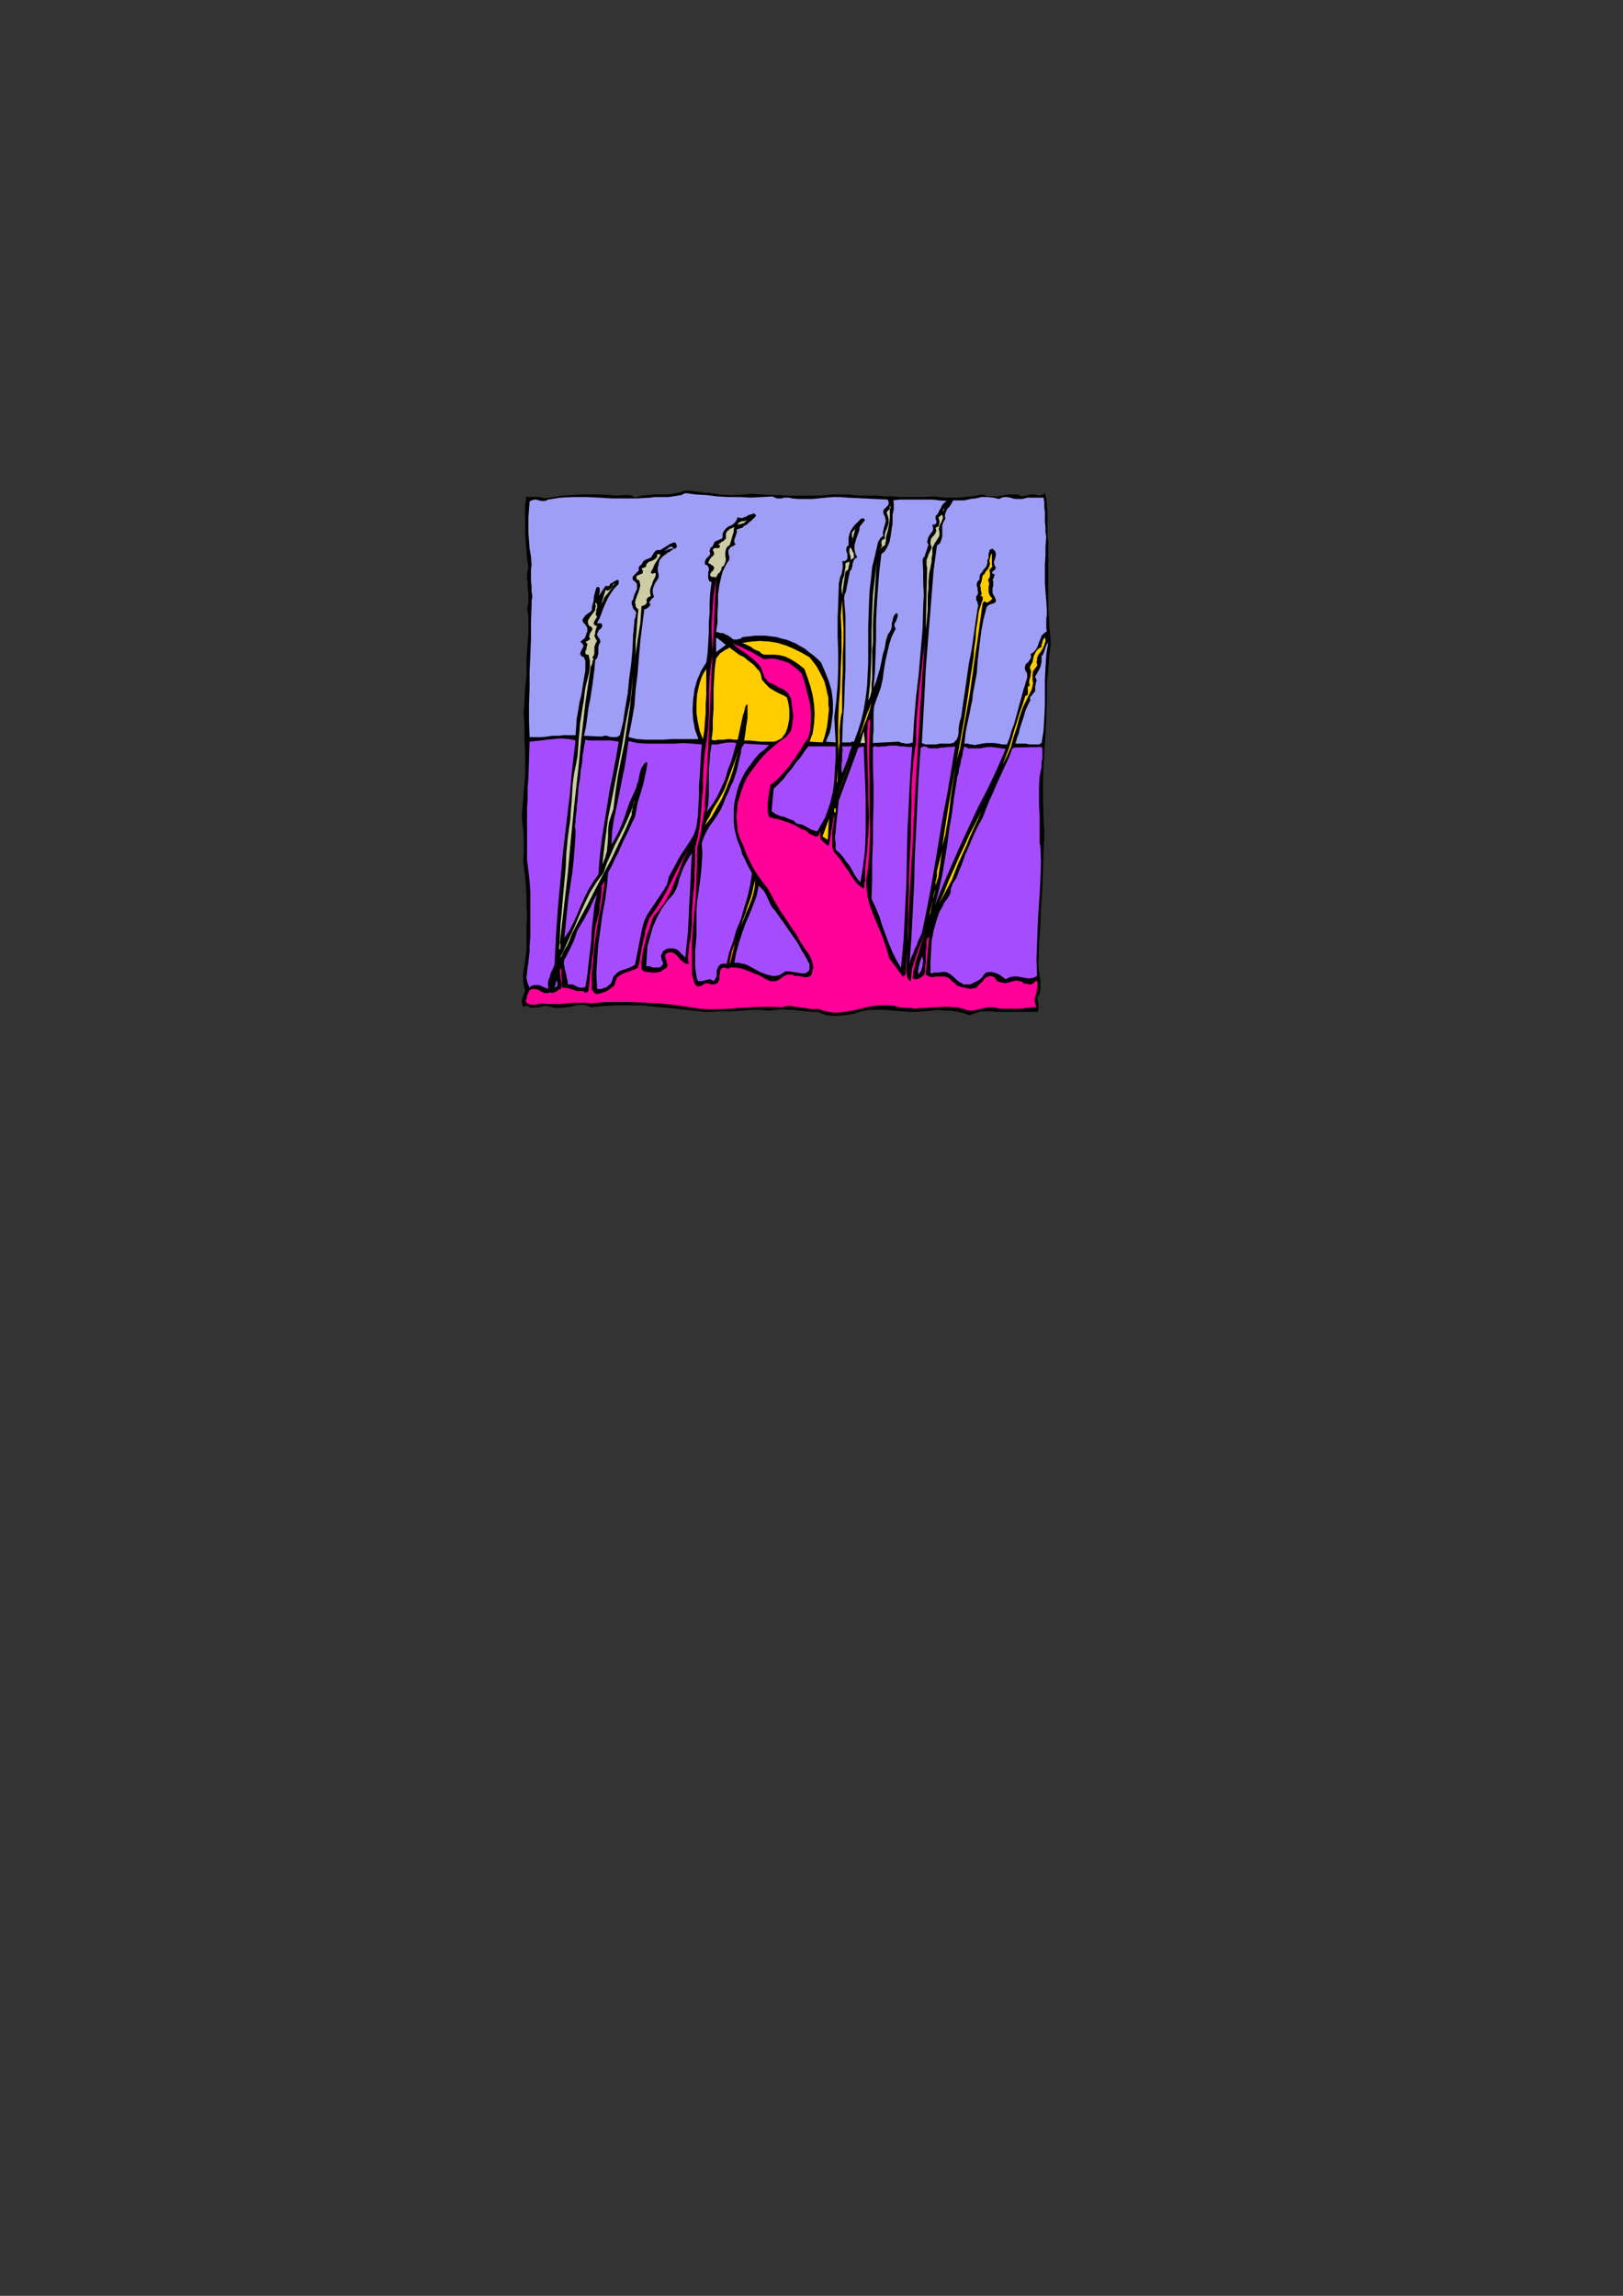 <?xml version="1.0" encoding="utf-8"?>
<!-- Created by UniConvertor 2.0rc4 (https://sk1project.net/) -->
<svg xmlns="http://www.w3.org/2000/svg" height="841.89pt" viewBox="0 0 595.276 841.89" width="595.276pt" version="1.1" xmlns:xlink="http://www.w3.org/1999/xlink" id="8600134f-f606-11ea-931b-dcc15c148e23">

<rect x="0" y="0" width="595.276" height="841.89" fill="#333333" stroke="none"/>

<g>
	<path style="fill:#000000;" d="M 275.822,181.041 L 279.206,181.329 282.59,181.545 285.902,181.545 289.286,181.761 292.886,181.761 296.486,181.761 299.726,181.761 303.326,181.545 305.27,181.329 307.214,181.329 309.086,181.329 311.03,181.329 312.974,181.545 314.846,181.761 316.79,181.761 318.95,181.761 321.83,181.761 324.71,182.049 327.59,182.049 330.254,182.265 333.134,182.265 336.014,182.265 338.822,182.265 341.99,182.049 344.15,182.265 346.526,182.481 348.686,182.481 351.35,182.481 353.726,182.265 356.102,182.049 358.262,181.761 360.422,181.329 362.366,182.049 364.022,182.049 365.966,182.049 367.622,181.761 369.566,181.329 371.222,181.329 373.166,181.329 374.822,182.049 375.83,181.761 376.55,181.761 377.27,181.545 377.99,181.329 378.71,181.329 379.646,181.329 380.366,181.545 380.87,181.761 381.302,181.761 381.59,181.545 382.022,181.545 382.31,181.329 382.742,181.329 383.03,181.041 383.246,180.825 383.246,180.609 383.75,182.769 383.966,185.145 384.182,187.305 384.182,189.465 384.182,191.841 384.182,194.001 384.182,196.449 384.47,198.609 384.47,202.641 384.47,206.529 384.47,210.561 384.47,214.449 384.47,218.481 384.47,222.369 384.686,226.401 384.902,230.217 385.19,232.665 385.406,235.257 385.19,237.705 384.902,240.297 384.686,242.961 384.47,245.841 384.182,248.505 383.966,251.097 383.966,257.145 383.75,263.337 383.462,269.385 383.03,275.361 382.742,281.337 382.526,287.313 382.526,293.361 382.742,299.553 383.03,305.817 382.742,312.513 382.526,319.281 382.31,325.977 381.806,332.673 381.59,339.369 381.086,346.137 380.87,352.617 380.87,354.489 381.086,356.217 381.302,357.873 381.59,359.529 381.59,361.257 381.59,362.913 381.302,364.353 380.366,365.793 380.582,366.513 380.582,367.233 380.87,367.953 380.87,368.673 380.87,369.393 380.87,370.113 380.87,370.617 380.366,371.049 370.79,371.049 368.846,371.049 366.902,371.049 365.03,371.049 363.086,370.833 361.142,370.833 359.27,371.049 357.542,371.553 355.67,372.273 353.51,371.553 351.35,371.049 348.902,370.617 346.526,370.617 344.15,370.329 341.486,370.617 339.11,370.833 336.446,371.049 333.566,371.049 330.686,370.833 327.59,370.617 324.71,370.329 321.614,370.329 318.734,370.329 315.854,370.833 313.19,371.769 311.246,372.057 309.59,372.273 308.15,372.489 306.494,372.489 304.766,372.489 303.326,372.273 301.67,371.769 300.014,371.049 297.854,371.049 295.766,370.833 293.318,370.617 291.158,370.329 288.998,370.329 286.91,370.113 284.462,370.329 282.086,370.617 278.702,370.329 275.39,370.329 271.79,370.617 268.406,370.833 264.806,370.833 261.422,371.049 258.11,371.049 254.51,370.617 249.686,370.113 245.15,369.609 240.326,369.177 235.574,368.673 230.75,368.673 225.926,368.673 221.39,368.889 216.566,369.393 215.846,368.889 214.91,368.673 213.974,368.457 212.966,368.457 211.094,368.673 209.366,369.177 207.494,369.393 205.55,369.609 203.606,369.609 201.734,369.177 200.726,368.889 199.574,368.889 198.566,369.177 197.414,369.393 196.406,369.393 195.254,369.609 194.246,369.393 193.094,368.673 193.094,368.889 192.806,368.889 192.806,368.889 192.59,368.889 192.374,368.889 192.374,369.177 192.086,369.177 191.87,369.177 191.654,368.457 191.366,367.449 191.366,366.729 191.654,366.009 191.87,365.289 192.086,364.569 192.374,363.849 192.59,363.129 192.086,361.257 191.87,359.313 191.87,357.657 192.086,355.929 192.374,354.057 192.59,352.329 192.806,350.457 193.094,348.729 193.094,344.697 193.094,340.377 193.31,336.273 193.094,331.953 193.094,327.849 192.806,323.601 192.374,319.497 191.87,315.393 192.086,313.521 192.086,311.577 192.086,309.633 192.086,307.761 192.086,305.817 191.87,303.873 191.654,302.001 191.366,299.841 192.59,284.217 192.59,279.681 192.59,275.145 192.374,270.537 192.374,266.217 192.086,261.681 192.374,257.145 192.59,252.537 193.094,248.001 193.094,244.905 193.094,241.737 193.31,238.641 193.526,235.545 193.814,232.377 193.814,229.281 193.814,226.185 193.31,223.089 193.814,221.145 193.814,219.489 193.814,217.545 193.526,215.601 193.526,213.729 193.31,211.785 193.31,210.129 193.814,208.185 193.31,205.089 193.094,201.921 192.806,198.609 192.59,195.225 192.59,191.841 192.59,188.745 192.59,185.361 193.094,182.049 193.814,182.265 194.534,182.265 195.47,182.265 196.19,182.265 197.126,182.265 198.134,182.265 198.854,182.481 199.79,182.769 203.174,182.265 206.486,181.761 209.87,181.545 213.254,181.329 216.566,181.329 219.95,181.329 223.334,181.545 226.646,181.761 227.654,181.761 228.374,181.545 229.094,181.545 230.03,181.545 230.75,181.545 231.686,181.761 232.406,182.049 232.91,182.481 235.286,181.761 237.734,181.545 239.822,181.329 242.27,181.329 244.646,181.329 247.022,181.041 249.182,180.609 251.342,179.889 254.51,180.105 257.606,180.609 260.702,180.825 263.87,181.329 266.966,181.545 269.846,181.545 272.942,181.329 275.822,181.041 Z" />
	<path style="fill:#9e9ef7;" d="M 347.246,183.705 L 346.526,184.209 345.806,184.929 345.302,185.649 345.086,186.369 344.582,187.089 344.15,188.025 343.862,188.529 343.142,189.249 343.142,189.681 343.142,190.401 343.43,190.905 343.43,191.409 343.43,191.841 343.142,192.129 342.926,192.345 341.99,192.345 342.206,193.569 342.206,194.505 341.702,195.225 340.982,196.161 340.55,196.881 340.262,197.889 340.046,198.825 340.55,199.761 340.262,200.481 340.046,201.201 339.83,201.921 339.542,202.641 339.326,203.361 339.11,204.081 338.606,204.585 338.39,205.305 338.606,209.625 338.606,213.729 338.822,218.049 338.606,222.081 338.39,230.505 337.67,238.857 336.95,247.281 336.014,255.417 335.294,263.841 334.79,272.265 334.07,272.481 333.35,272.697 332.846,272.697 332.126,272.697 331.406,272.481 330.974,272.481 330.254,272.265 329.75,271.977 320.174,272.481 320.174,270.321 320.39,268.161 320.39,266.001 320.39,263.625 320.39,261.177 320.606,259.017 321.326,256.857 322.046,254.985 323.054,252.105 323.774,248.937 324.206,245.625 324.71,242.457 325.43,239.361 326.15,236.265 327.086,233.385 328.526,230.505 328.094,229.785 328.094,229.281 328.094,228.561 328.526,228.057 328.814,227.409 329.03,226.689 329.246,225.969 329.246,225.249 328.814,224.745 328.094,225.465 327.59,226.401 327.374,227.625 327.086,228.561 327.086,229.785 326.87,230.721 326.366,231.657 325.646,232.665 324.926,235.041 324.494,237.705 323.774,240.081 323.27,242.745 322.766,245.121 322.046,247.497 321.326,249.945 320.39,252.321 320.894,246.345 321.11,240.297 321.326,234.105 321.326,227.841 321.614,221.649 322.046,215.385 322.55,209.121 323.27,203.145 324.494,202.209 325.214,200.985 325.934,199.545 326.366,198.321 326.654,196.665 326.87,195.225 327.086,193.569 327.374,192.129 327.374,190.905 327.374,189.969 327.374,188.745 327.59,187.809 327.806,186.585 327.806,185.649 327.806,184.425 327.59,183.489 329.966,183.201 332.414,183.201 334.79,183.201 337.166,183.201 339.83,183.201 342.206,183.201 344.582,183.489 347.246,183.705 Z M 374.822,182.985 L 375.83,182.769 376.766,182.481 377.99,182.481 378.926,182.481 379.862,182.481 380.87,182.481 381.806,182.481 382.742,182.481 383.03,184.209 383.03,186.081 383.246,187.809 383.246,189.681 383.246,191.409 383.462,193.281 383.462,195.225 383.75,196.881 383.462,200.265 383.462,203.649 383.246,206.961 383.246,210.345 383.246,213.729 383.462,217.041 383.75,220.425 383.966,223.809 383.966,224.745 383.966,225.681 383.75,226.689 383.75,227.625 383.75,228.561 383.75,229.497 383.75,230.505 383.966,231.441 383.03,232.161 382.022,233.097 381.59,234.321 381.086,235.545 380.582,236.985 380.15,237.921 379.142,239.145 377.99,239.865 378.206,240.801 377.99,241.521 377.486,242.241 376.982,242.961 376.262,243.465 376.046,244.185 375.83,244.905 376.046,245.841 376.55,246.561 376.766,247.497 376.766,248.217 376.55,249.225 376.262,249.945 376.046,250.881 375.83,251.601 375.542,252.321 374.822,254.985 374.102,257.577 373.382,260.241 372.662,262.905 371.942,265.497 371.006,267.945 370.286,270.537 369.35,272.985 367.622,272.985 366.182,272.697 364.742,272.481 363.086,272.481 361.646,272.481 360.206,272.697 358.766,272.985 357.542,273.201 357.11,273.201 356.606,272.985 356.102,272.985 355.67,272.985 355.166,272.697 354.662,272.697 354.23,272.697 353.726,272.697 353.942,270.537 354.23,268.161 354.662,266.001 355.166,263.625 355.67,261.465 356.102,259.017 356.606,256.857 356.822,254.481 357.542,250.665 358.262,246.777 358.55,242.745 358.982,238.857 359.486,234.825 359.99,230.937 360.71,227.121 361.646,223.521 361.862,222.585 362.366,222.081 363.086,221.649 364.022,221.361 364.742,221.145 365.246,220.641 365.246,219.921 364.742,218.769 364.31,218.049 364.022,217.329 364.022,216.321 364.022,215.601 364.31,214.881 364.31,214.161 364.31,213.225 364.022,212.505 364.31,212.289 364.31,212.001 364.526,212.001 364.526,211.785 364.526,211.569 364.742,211.065 364.742,210.849 364.742,210.561 364.022,210.345 363.806,209.841 364.022,209.625 364.31,209.409 364.526,209.121 365.03,208.905 365.03,208.689 365.246,208.185 364.742,207.249 364.526,206.241 364.742,205.521 365.03,204.585 365.246,203.649 365.246,202.929 365.03,202.209 364.022,201.201 363.302,201.489 362.87,201.705 362.87,202.425 362.582,202.929 362.582,203.649 362.582,204.369 362.582,204.801 362.15,205.305 362.15,206.529 361.862,207.465 361.43,208.185 360.71,208.905 360.206,209.841 359.486,210.561 359.27,211.569 359.27,212.505 358.55,213.225 358.262,213.945 358.262,214.881 358.55,215.601 358.55,216.321 358.766,217.329 358.55,218.049 358.046,218.769 358.046,219.489 358.046,219.921 358.262,220.425 358.55,220.929 358.55,221.361 358.766,221.865 358.766,222.369 358.55,223.089 357.83,228.057 357.11,233.097 356.39,238.137 355.382,243.177 354.662,248.217 353.942,253.257 353.222,258.081 352.502,263.121 352.07,264.345 351.782,265.785 351.566,267.441 351.566,268.881 351.35,270.105 350.846,271.257 350.342,271.761 349.91,272.265 349.406,272.481 348.47,272.697 347.246,272.697 346.022,272.697 344.582,272.697 343.43,272.985 341.99,272.985 340.55,272.985 339.326,272.985 338.102,272.481 338.606,263.337 339.11,254.265 339.542,245.337 340.262,236.265 340.982,227.409 341.702,218.265 342.422,209.121 343.646,200.049 344.366,199.545 344.87,199.041 345.086,198.321 345.302,197.889 345.59,196.665 345.59,195.225 345.59,194.001 345.59,192.561 345.806,192.129 346.022,191.409 346.31,190.905 346.742,190.185 346.526,189.249 346.742,188.241 347.03,187.521 347.462,186.585 348.182,185.865 348.686,185.145 349.19,184.209 349.622,183.489 351.566,183.489 353.726,183.489 355.886,182.985 357.83,182.769 359.99,182.265 362.15,182.265 364.31,182.481 366.47,182.985 367.406,182.481 368.342,182.265 369.35,182.265 370.502,182.481 371.51,182.769 372.446,182.985 373.67,182.985 374.822,182.985 Z M 382.022,272.481 L 381.086,272.985 379.862,272.985 378.71,272.985 377.486,272.985 376.262,272.697 375.11,272.697 373.67,272.697 372.446,272.697 372.95,270.825 373.67,268.881 374.102,266.937 374.822,264.777 375.542,262.617 376.046,260.745 376.982,258.585 377.99,256.641 377.702,256.137 377.99,255.417 378.206,255.201 378.71,254.697 378.926,254.265 379.43,253.761 379.646,253.545 379.646,252.825 379.646,252.321 379.646,251.601 379.862,251.097 379.862,250.377 380.15,249.945 380.15,249.225 379.862,248.721 379.646,248.217 380.15,247.281 380.582,246.561 381.086,245.625 381.59,244.617 381.806,243.681 382.022,242.745 382.022,241.737 382.022,240.585 382.526,240.081 382.742,239.577 383.03,238.857 383.246,238.137 383.462,237.417 383.75,236.697 383.966,236.265 384.47,235.545 383.75,240.081 383.462,244.617 383.246,249.225 383.246,253.977 383.246,258.585 383.03,263.337 382.742,267.945 382.022,272.481 Z M 283.31,182.049 L 284.246,182.481 284.966,182.769 285.902,182.769 286.622,182.769 287.63,182.481 288.566,182.481 289.502,182.481 290.438,182.769 292.886,182.985 295.262,182.985 297.854,182.985 300.23,182.769 302.894,182.481 305.486,182.265 308.15,182.265 310.814,182.481 325.646,183.201 325.934,184.209 325.934,184.929 325.43,185.649 324.926,186.081 324.206,186.801 323.99,187.305 323.99,188.241 324.494,189.249 324.71,190.185 324.926,190.905 324.71,191.841 324.494,192.561 324.206,193.569 323.99,194.505 323.774,195.441 323.99,196.449 323.054,197.169 322.55,197.889 322.046,198.825 321.83,199.761 321.614,200.769 321.326,201.921 321.11,202.929 320.894,203.865 319.886,207.969 319.454,212.289 318.95,216.609 318.734,220.929 318.446,229.785 318.446,238.641 318.446,242.961 318.23,247.281 318.014,251.601 317.51,255.921 316.79,260.241 315.854,264.345 314.63,268.161 313.19,271.977 312.47,271.977 311.966,272.265 311.534,272.265 311.03,272.265 310.526,272.265 310.094,272.265 309.59,272.265 308.87,272.265 309.086,265.497 309.59,258.801 309.806,252.105 310.094,245.625 310.094,239.145 310.094,232.665 310.094,225.969 309.59,219.201 309.806,218.049 310.31,216.825 310.526,215.601 310.814,214.161 311.03,213.009 311.246,211.785 311.534,210.561 311.75,209.409 312.254,208.905 312.47,208.185 312.686,207.465 312.686,206.745 312.974,206.025 313.19,205.305 313.694,204.801 314.414,204.369 313.694,202.929 313.406,201.489 313.406,200.049 313.694,198.825 314.126,197.385 314.63,195.945 315.134,194.505 315.35,193.065 317.294,190.689 317.006,190.401 316.79,190.185 316.574,189.969 316.286,190.185 316.07,190.185 315.854,190.185 315.566,190.401 315.35,190.689 314.414,191.625 313.406,192.561 312.686,193.569 311.966,194.721 311.534,195.945 311.246,197.169 311.246,198.609 311.246,199.761 311.03,200.265 310.526,200.481 310.526,200.985 310.31,201.489 310.526,202.425 310.814,203.145 310.814,204.081 310.814,204.801 310.526,205.305 310.31,205.521 309.59,205.809 308.87,205.809 309.086,206.961 309.086,208.185 308.87,209.409 308.654,210.561 308.15,211.569 307.934,212.721 307.646,213.945 307.646,215.169 307.43,221.145 307.214,227.121 307.214,233.097 307.43,239.145 307.43,245.121 307.214,251.097 306.71,257.145 305.99,262.905 306.494,272.265 302.894,271.977 303.614,270.321 304.334,268.665 304.766,266.721 305.054,264.777 305.486,261.177 305.486,257.361 305.054,253.545 304.046,249.945 302.606,246.345 301.166,242.961 299.726,241.521 298.286,240.297 296.702,239.145 295.262,237.921 293.606,236.985 291.878,235.977 290.222,235.257 288.278,234.537 286.406,234.105 284.75,233.601 282.806,233.385 280.646,233.097 278.702,233.097 276.83,233.097 274.67,233.385 272.51,233.601 272.006,233.817 271.79,234.105 271.286,234.321 270.782,234.321 270.35,234.537 269.846,234.537 269.342,234.537 268.622,234.321 268.19,233.817 267.47,233.385 266.75,232.881 266.03,232.665 265.31,232.161 264.302,232.161 263.582,231.945 262.646,231.657 263.15,228.345 263.15,224.961 263.366,221.361 263.366,218.049 263.87,214.449 264.59,211.281 265.022,209.625 265.742,208.185 266.462,206.745 267.47,205.305 267.47,204.585 267.47,203.865 267.182,203.145 267.182,202.209 267.182,201.705 267.686,200.985 268.19,200.481 268.91,200.265 269.846,199.545 269.342,199.041 269.342,198.321 269.342,197.889 269.63,197.169 269.846,196.449 270.062,195.729 270.35,195.009 270.062,194.289 271.286,193.785 272.222,193.569 272.942,192.849 273.95,192.345 274.67,191.625 275.606,190.905 276.326,190.185 277.046,189.465 277.262,189.249 277.262,188.961 277.046,188.745 277.046,188.745 277.046,188.529 276.83,188.529 276.542,188.241 276.542,188.241 275.822,188.529 275.102,188.745 274.382,188.961 273.662,189.465 272.942,189.681 272.222,189.969 271.502,189.969 270.566,189.681 270.062,190.905 269.342,191.841 268.406,192.561 267.182,193.065 266.246,193.785 265.526,194.721 265.022,195.729 265.022,197.169 264.59,197.601 263.87,197.889 263.366,198.105 262.862,198.321 262.142,198.609 261.926,199.041 261.71,199.545 261.422,200.265 261.206,200.481 260.702,200.769 260.486,200.985 260.486,201.489 260.27,201.921 260.27,202.425 260.486,202.641 260.486,203.145 260.27,203.649 259.982,203.865 259.55,204.369 259.046,204.801 258.83,205.305 258.542,205.809 258.542,206.529 258.542,206.961 259.262,207.249 259.55,207.465 259.766,207.969 259.982,208.185 259.982,209.121 259.766,209.841 259.766,210.849 259.766,211.785 259.766,212.289 259.982,212.721 260.27,213.225 260.99,213.441 260.486,217.329 260.27,221.145 260.27,224.745 259.982,228.345 259.982,231.945 259.766,235.761 259.55,239.361 259.046,242.961 258.11,244.401 257.102,246.057 256.382,247.785 255.662,249.441 254.726,252.825 254.222,256.641 254.006,260.241 254.222,263.841 254.942,267.657 256.166,271.041 252.782,271.041 249.686,271.041 246.302,271.041 243.206,271.257 240.11,271.257 236.726,271.257 233.63,271.041 230.534,270.321 231.686,264.561 232.694,258.801 233.126,252.825 233.846,247.065 234.35,241.017 234.854,235.041 235.574,229.281 236.294,223.521 236.726,223.305 237.014,223.305 237.23,223.089 237.734,222.801 237.95,222.585 238.166,222.369 238.454,221.865 238.67,221.649 238.166,221.145 238.166,220.641 238.454,220.425 238.67,220.209 238.886,219.705 239.102,219.489 239.606,219.201 239.822,218.769 239.39,217.329 239.39,216.105 239.822,214.881 240.326,213.729 241.046,212.721 241.55,211.785 241.55,210.561 241.262,209.409 241.262,208.689 241.262,207.969 241.55,207.249 241.55,206.745 241.766,206.025 241.982,205.305 242.486,204.801 242.99,204.081 243.422,203.865 243.926,203.361 244.43,203.145 244.862,202.641 245.582,202.425 246.086,201.921 246.59,201.705 247.022,201.201 246.59,201.201 246.086,201.201 245.87,201.201 245.366,201.489 244.862,201.489 244.646,201.705 244.142,201.921 243.71,201.921 244.142,201.705 244.43,201.489 244.862,201.201 245.15,200.985 245.366,200.769 245.87,200.481 246.302,200.481 246.59,200.481 246.59,200.769 246.59,200.769 246.806,200.769 246.806,200.985 246.806,200.985 247.022,200.985 247.022,201.201 247.022,201.201 247.31,201.201 247.526,201.201 247.742,201.201 247.742,200.985 248.03,200.985 248.03,200.769 248.03,200.769 248.246,200.481 248.246,200.265 248.246,200.049 248.03,199.761 248.03,199.545 248.03,199.329 247.742,199.041 247.526,199.041 247.31,198.825 246.806,199.041 246.086,199.329 245.582,199.545 244.862,200.049 244.142,200.481 243.71,200.769 242.99,201.201 242.27,201.705 241.55,201.705 241.046,201.705 240.542,201.921 240.11,202.425 239.822,202.641 239.606,203.145 239.102,203.865 238.886,204.369 238.454,204.585 237.95,204.801 237.23,205.089 236.726,205.305 236.294,205.521 235.79,206.025 235.574,206.529 235.286,206.961 235.286,206.961 235.07,207.249 234.854,207.249 234.566,207.465 234.566,207.681 234.35,207.969 234.35,207.969 234.134,208.185 234.35,208.905 234.134,209.409 233.63,209.841 233.126,210.345 232.694,210.849 232.19,211.281 231.974,212.001 232.19,212.721 233.126,213.441 233.63,214.161 233.63,215.169 233.63,216.105 233.126,217.041 232.694,218.049 232.406,218.985 232.19,219.921 231.686,220.425 231.686,220.929 231.686,221.145 231.686,221.649 231.974,222.081 231.974,222.585 232.19,222.801 232.19,223.305 232.91,223.809 233.126,224.241 233.414,224.961 233.126,225.465 233.126,226.185 232.91,226.689 232.694,227.409 232.694,227.841 232.19,233.097 231.974,238.425 231.47,243.681 230.75,248.937 230.246,254.265 229.31,259.521 228.59,264.561 227.366,269.601 226.646,270.105 225.926,270.321 224.99,270.321 224.27,270.321 223.334,270.105 222.614,269.817 221.606,269.817 220.67,270.105 214.19,269.817 214.91,266.505 215.414,262.905 215.846,259.521 216.566,255.921 217.07,252.537 217.574,248.937 218.006,245.625 218.294,242.025 219.014,241.305 219.23,240.585 219.446,239.577 219.446,238.857 219.446,237.921 219.446,237.201 219.734,236.265 220.166,235.545 220.166,235.041 219.95,234.321 219.734,234.105 219.446,233.601 219.23,233.385 219.014,232.881 219.014,232.377 219.446,231.657 219.446,231.441 219.734,230.937 220.166,230.721 220.454,230.505 220.67,230.001 220.886,229.785 220.886,229.281 220.67,228.777 220.67,228.777 220.454,228.561 220.166,228.561 219.95,228.561 219.734,228.561 219.446,228.561 219.23,228.561 219.014,228.345 219.95,226.689 220.67,224.745 221.39,222.801 222.11,221.145 223.046,219.201 224.054,217.545 225.206,215.889 226.646,214.449 226.934,214.161 226.934,214.161 226.934,213.945 226.934,213.729 226.934,213.441 226.934,213.225 226.934,213.009 226.934,212.721 226.646,212.721 226.214,212.721 225.71,213.009 225.206,213.225 224.99,213.441 224.486,213.729 224.054,213.945 223.766,214.161 223.55,214.665 223.55,214.881 223.334,214.881 223.046,214.881 222.614,214.881 222.326,214.881 221.894,214.881 221.894,215.169 219.446,218.769 219.734,218.265 219.734,217.761 219.95,217.329 219.95,216.825 219.95,216.321 219.95,215.889 219.734,215.385 219.014,215.169 218.51,216.105 218.294,217.041 218.006,218.049 217.79,218.985 217.79,219.921 217.574,220.929 217.286,221.865 217.07,222.801 217.07,223.809 216.35,224.529 215.63,224.961 214.694,225.681 214.19,226.401 213.686,227.121 213.686,227.625 213.686,227.841 214.19,228.561 214.694,229.065 215.126,229.785 215.414,230.217 215.414,230.937 215.414,231.657 215.126,232.161 214.91,232.881 214.694,233.601 214.19,234.321 213.974,234.321 213.974,234.537 213.686,234.537 213.47,234.825 213.254,235.041 212.966,235.041 212.966,235.257 212.966,235.545 213.47,235.761 213.686,236.265 213.974,236.481 213.974,236.985 213.686,237.705 213.254,238.425 212.966,239.145 212.75,239.865 212.966,240.081 213.254,240.585 213.686,240.801 214.19,241.017 214.406,241.737 214.694,242.241 214.694,242.745 214.694,243.465 214.694,243.897 214.694,244.617 214.694,245.121 214.694,245.841 214.19,248.721 213.686,251.817 213.254,254.697 212.534,257.577 212.03,260.745 211.526,263.625 211.31,266.721 211.094,269.601 208.934,269.601 206.774,269.601 204.83,269.817 202.67,269.817 200.726,270.105 198.566,270.321 196.406,270.321 194.246,270.321 194.03,264.345 194.03,258.297 194.246,252.105 194.246,246.057 194.534,240.081 194.75,234.105 194.75,228.057 194.966,222.369 194.966,220.425 195.254,218.769 194.966,216.825 194.966,214.881 194.75,213.009 194.75,211.065 194.75,209.121 194.966,206.961 194.75,204.081 194.246,201.201 194.03,198.321 193.814,195.441 193.814,192.561 193.814,189.681 194.03,186.801 194.246,183.921 194.966,183.489 195.974,183.201 196.694,183.201 197.63,183.489 198.566,183.705 199.286,183.705 200.006,183.705 201.014,183.201 205.55,182.481 210.086,182.265 214.91,182.265 219.734,182.481 224.27,182.769 229.094,182.769 233.846,182.769 238.67,182.481 240.11,182.265 241.766,182.265 243.422,182.265 245.15,182.265 246.806,182.049 248.462,181.761 249.902,181.545 251.342,180.825 255.23,181.329 259.262,181.545 263.15,182.049 267.182,182.265 271.286,182.265 275.39,182.481 279.422,182.265 283.31,182.049 Z M 266.246,236.481 L 262.646,239.145 262.646,233.817 263.15,234.105 263.582,234.321 264.086,234.825 264.59,235.041 265.022,235.545 265.526,235.977 266.03,236.265 266.246,236.481 Z" />
	<path style="fill:#ffcc00;" d="M 364.022,207.681 L 363.59,208.185 363.086,208.689 362.87,209.409 363.086,209.841 363.086,210.561 363.086,211.281 362.87,212.001 362.366,212.505 362.582,213.225 362.87,214.161 362.582,215.169 362.582,216.105 362.582,217.041 362.87,218.049 363.302,218.769 364.022,219.489 363.806,219.705 363.59,219.921 363.302,220.209 363.086,220.425 362.582,220.641 362.366,220.929 361.862,220.929 361.646,220.929 361.142,220.425 360.422,221.145 359.486,227.841 358.55,234.537 357.542,241.305 356.606,248.001 355.67,254.697 354.446,261.465 353.222,268.161 352.07,274.641 350.846,278.961 350.126,283.497 349.406,288.033 348.686,292.641 348.182,297.177 347.462,301.713 346.742,306.033 345.59,310.353 346.742,302.721 347.966,295.017 349.406,287.097 350.846,279.177 352.286,271.257 353.726,263.337 354.95,255.417 356.102,247.281 356.606,244.185 357.11,240.801 357.326,237.705 357.83,234.321 358.046,230.937 358.55,227.625 358.982,224.241 359.99,221.145 359.99,220.929 360.206,220.641 360.206,220.425 360.422,220.209 360.422,219.921 360.422,219.705 360.422,219.201 360.422,218.985 359.99,218.481 359.27,218.985 359.702,218.481 359.99,218.049 359.99,217.329 359.702,216.321 359.702,215.601 359.486,214.665 359.702,213.945 359.99,213.225 360.206,212.001 360.422,211.065 361.142,210.345 361.646,209.409 362.366,208.689 362.87,207.681 363.086,206.745 362.87,205.521 363.59,202.929 363.806,203.361 363.806,204.081 363.806,204.585 363.806,205.305 363.806,205.809 363.806,206.529 363.806,207.249 364.022,207.681 Z M 308.87,260.961 L 308.366,263.121 308.15,265.497 307.934,267.657 307.934,270.105 307.934,272.481 307.646,274.641 307.646,276.585 307.646,278.457 307.43,271.977 307.43,265.281 307.646,258.585 308.15,252.105 308.366,245.337 308.654,238.641 308.654,232.161 308.366,225.681 308.87,219.921 309.086,225.249 309.374,230.217 309.374,235.257 309.086,240.585 309.086,245.625 308.87,250.881 308.87,255.921 308.87,260.961 Z M 383.246,233.601 L 383.462,235.041 383.03,236.481 382.526,237.705 381.806,238.857 380.87,240.081 380.366,241.305 380.366,242.025 380.15,242.745 380.366,243.465 380.366,244.185 379.646,245.121 378.926,246.057 378.71,247.281 378.71,248.217 378.71,249.441 378.926,250.665 378.71,251.601 378.422,252.825 376.766,256.137 375.11,259.521 373.886,263.121 372.95,266.721 371.726,270.321 370.79,273.921 369.35,277.233 367.622,280.617 368.846,277.521 370.07,274.425 371.006,271.257 371.942,267.945 372.95,264.777 373.886,261.681 375.11,258.297 376.046,255.201 376.766,254.985 376.982,254.481 376.982,253.977 376.982,253.257 376.982,252.825 376.982,252.321 376.982,251.817 377.702,251.385 377.486,250.665 377.486,249.657 377.702,248.937 377.99,248.001 377.99,247.281 378.206,246.345 377.99,245.625 377.702,244.617 378.206,243.681 378.71,242.745 378.926,241.737 379.142,240.585 379.646,239.577 380.15,238.641 380.87,237.921 382.022,237.201 382.022,236.697 382.022,236.265 382.31,235.761 382.31,235.257 382.526,234.825 382.742,234.321 383.03,234.105 383.246,233.601 Z M 279.422,249.225 L 280.43,250.377 281.366,251.385 282.302,252.321 283.526,253.041 284.75,253.761 286.19,254.481 287.342,254.985 288.566,255.705 288.998,257.145 289.286,258.585 289.502,260.241 289.502,261.681 289.502,263.121 289.286,264.777 288.998,266.217 288.566,267.657 288.062,268.881 287.342,269.817 286.622,270.825 285.686,271.257 284.75,271.761 283.742,271.977 282.806,271.977 281.582,271.977 279.206,271.977 277.046,271.761 274.886,271.545 272.942,271.545 273.23,269.817 273.446,268.377 273.662,266.505 273.95,264.777 274.166,263.121 274.166,261.465 274.166,260.025 274.166,258.297 273.662,258.585 273.446,259.017 273.23,259.521 273.23,260.025 272.942,260.745 272.942,261.177 272.726,261.681 272.51,262.185 270.566,271.257 269.126,271.257 267.902,271.041 266.75,271.041 265.526,271.257 264.59,271.257 263.366,271.257 262.142,271.545 260.99,271.257 261.422,267.657 261.422,263.841 261.71,260.025 261.71,256.137 261.71,252.537 261.926,248.721 262.142,245.121 262.646,241.521 263.15,240.801 263.582,240.297 264.086,239.577 264.806,239.145 265.526,238.641 266.246,238.137 266.966,237.921 267.47,237.417 269.126,238.641 271.07,240.081 272.942,241.017 274.67,242.457 276.326,243.681 277.766,245.337 278.486,246.057 278.99,247.065 279.206,248.001 279.422,249.225 Z M 257.822,271.041 L 256.67,268.161 255.95,264.777 255.446,261.465 255.446,258.081 255.662,254.697 256.382,251.385 256.886,249.657 257.39,248.217 258.11,246.777 259.046,245.337 259.046,248.721 259.046,251.817 259.046,254.985 258.83,258.297 258.83,261.465 258.542,264.777 258.326,267.945 257.822,271.041 Z M 296.918,241.017 L 298.286,242.745 299.51,244.401 300.446,246.057 301.454,248.001 302.39,249.945 302.894,251.817 303.326,253.761 303.83,255.921 303.83,258.081 304.046,260.241 303.83,262.185 303.614,264.345 303.326,266.505 302.894,268.377 302.39,270.321 301.67,272.265 296.918,271.977 298.07,268.881 298.574,265.281 298.79,261.897 298.574,258.297 298.07,254.985 297.206,251.601 296.198,248.505 295.046,245.337 293.318,243.897 291.662,242.745 290.006,241.737 288.062,240.801 286.19,240.297 284.246,240.081 282.086,240.081 280.142,240.081 279.206,239.577 278.486,238.857 277.262,238.425 276.326,237.921 275.39,237.201 274.382,236.697 273.446,236.265 272.222,235.761 275.606,235.257 278.702,235.041 282.086,235.257 285.182,235.761 288.278,236.697 291.158,237.921 294.038,239.361 296.918,241.017 Z M 313.694,274.641 L 314.414,272.481 315.134,270.321 315.854,268.161 316.574,266.001 317.294,263.841 318.014,261.681 318.95,259.521 319.67,257.361 319.166,259.737 318.446,261.897 317.726,264.057 316.79,266.217 316.07,268.161 315.134,270.321 314.414,272.481 313.694,274.641 Z M 258.542,302.721 L 259.262,300.993 260.27,299.337 260.99,297.681 261.926,295.953 262.862,294.513 263.87,292.857 264.806,291.201 265.742,289.473 271.07,274.857 269.846,278.673 268.91,282.273 267.686,285.873 266.246,289.473 264.806,292.857 262.862,296.241 260.99,299.553 258.542,302.721 Z M 305.99,294.801 L 313.19,275.145 308.87,287.097 305.99,294.801 Z M 306.926,287.313 L 307.214,281.841 307.214,286.377 306.926,287.313 Z M 363.302,289.473 L 362.366,291.417 363.302,289.473 Z M 362.15,292.353 L 360.422,296.241 362.15,292.353 Z M 305.99,296.457 L 306.494,296.457 306.494,297.897 305.99,297.897 305.99,296.457 Z M 349.19,322.593 L 344.366,331.449 346.31,327.129 347.966,322.881 349.91,318.561 351.782,314.241 353.726,310.137 355.67,305.817 357.83,301.713 359.99,297.393 358.55,300.777 357.11,303.873 355.67,307.041 354.446,310.137 353.006,313.233 351.566,316.401 350.342,319.497 349.19,322.593 Z M 301.67,306.753 L 304.046,300.273 303.614,307.977 301.67,306.753 Z M 343.142,324.753 L 343.142,324.033 343.142,323.313 343.43,322.593 343.43,322.161 343.646,321.441 343.646,320.937 343.646,320.217 343.646,319.497 345.59,311.793 345.302,313.521 345.086,315.177 344.87,316.833 344.582,318.561 344.366,320.001 344.15,321.657 343.646,323.097 343.142,324.753 Z M 271.07,342.249 L 271.79,339.657 272.51,337.209 273.446,334.833 274.166,332.457 275.102,330.009 275.822,327.633 276.326,325.257 277.046,322.593 276.83,325.257 276.326,327.633 275.606,330.009 274.67,332.457 273.662,334.833 272.726,337.209 271.79,339.657 271.07,342.249 Z M 340.766,335.769 L 343.142,325.977 342.71,327.129 342.422,328.353 342.206,329.793 341.99,331.017 341.702,332.169 341.486,333.393 341.27,334.617 340.766,335.769 Z M 341.702,337.497 L 339.542,341.097 341.702,337.497 Z" />
	<path style="fill:#ff0099;" d="M 258.542,294.081 L 258.542,296.457 258.11,298.617 257.822,300.561 257.39,302.721 257.102,304.881 256.67,307.041 256.166,308.913 255.662,311.073 255.662,317.121 255.446,322.881 255.23,328.569 254.726,334.113 254.222,339.873 253.79,345.633 253.79,351.393 253.79,357.369 254.006,357.873 254.222,358.809 254.51,359.817 254.726,360.537 255.23,361.257 255.662,361.689 256.382,361.689 257.39,361.473 258.326,360.753 259.262,360.537 259.982,360.753 260.99,360.969 261.926,360.969 262.646,360.753 263.366,360.249 263.87,359.097 263.87,358.593 263.87,358.089 263.87,357.369 264.086,356.937 264.086,356.217 264.302,355.713 264.59,355.209 265.022,354.993 265.31,354.777 265.742,354.777 266.03,354.993 266.462,354.993 266.75,355.209 267.182,355.209 267.47,354.993 267.686,354.777 269.342,354.777 271.286,354.993 272.942,355.497 274.886,356.217 276.542,356.937 278.486,357.657 280.142,358.593 281.87,359.529 282.59,359.817 283.31,359.817 283.742,359.817 284.462,359.817 285.686,359.313 286.622,358.593 287.63,357.873 288.782,357.369 289.286,357.369 290.006,357.369 290.726,357.369 291.446,357.873 292.166,357.873 292.886,357.873 293.606,358.089 294.326,358.089 295.046,358.377 295.982,358.377 296.702,358.089 297.422,357.873 297.854,356.649 298.07,355.713 298.286,354.777 298.07,353.553 297.638,351.897 296.702,349.953 295.478,348.297 294.326,346.569 293.102,344.697 292.166,342.753 290.726,340.809 289.286,338.649 287.846,336.489 286.406,334.329 284.966,331.953 283.742,329.793 282.59,327.633 281.366,325.473 279.422,323.097 277.766,320.721 276.11,318.057 274.886,315.681 273.662,313.017 272.726,310.353 271.502,307.761 270.566,304.881 270.35,302.217 270.062,299.553 270.35,296.961 270.566,294.513 271.286,292.137 272.006,289.761 272.942,287.313 273.95,285.153 275.39,282.993 276.83,281.121 278.27,279.177 279.926,277.233 281.582,275.577 283.526,273.921 285.47,272.265 287.342,270.825 288.278,270.321 288.782,269.601 289.502,268.881 290.006,268.161 290.438,266.505 290.726,264.561 290.942,262.617 290.726,260.745 290.438,258.801 290.222,256.857 290.006,255.921 289.502,255.201 289.286,254.481 288.566,253.761 287.342,252.825 285.686,252.105 284.03,251.097 282.302,250.377 281.582,249.945 281.15,249.225 280.43,248.505 280.142,247.497 279.71,246.561 279.422,245.625 278.99,244.617 278.27,243.681 276.83,242.241 275.39,241.017 273.446,239.577 271.79,238.425 270.062,237.201 268.622,235.761 269.846,236.481 271.286,236.985 272.726,237.705 274.166,238.425 275.822,239.145 277.262,240.081 278.702,240.801 280.142,241.737 282.086,241.521 284.03,241.521 285.902,242.025 287.63,242.457 289.502,243.177 291.158,244.401 292.598,245.625 294.038,247.065 295.046,249.945 295.766,252.825 296.486,255.705 297.206,258.585 297.422,261.681 297.422,264.561 297.206,267.657 296.486,270.537 294.758,272.985 293.318,275.361 291.878,277.521 290.222,279.897 288.566,282.057 286.622,284.217 284.75,286.161 282.59,287.817 282.302,289.257 282.086,290.697 281.87,292.137 281.582,293.577 281.582,295.017 281.582,296.457 281.582,297.897 282.086,299.553 283.526,300.057 284.966,300.273 286.622,300.777 288.062,301.281 289.502,301.713 290.726,302.217 292.166,302.937 293.318,303.657 294.326,304.161 295.262,304.377 295.982,304.881 296.702,305.601 297.422,306.033 298.286,306.321 299.006,306.753 300.014,306.753 301.166,304.377 300.95,304.881 300.95,305.601 300.734,306.321 300.95,307.041 300.95,307.761 301.454,308.193 301.886,308.697 302.39,309.201 302.606,309.417 302.894,309.417 303.11,309.633 303.326,309.921 303.326,309.921 303.614,310.137 303.83,310.137 304.046,309.921 305.99,298.401 305.99,300.273 305.774,302.001 305.486,303.657 305.27,305.601 305.27,307.257 305.27,308.913 305.27,310.641 305.774,312.297 307.214,313.953 308.654,315.681 309.806,317.553 311.03,319.281 312.254,321.153 313.406,322.881 314.846,324.537 316.79,325.977 317.006,325.041 317.006,324.033 317.294,323.097 317.294,322.161 317.294,321.153 317.294,320.433 317.294,319.281 317.294,318.273 318.014,312.081 318.446,305.601 318.734,299.337 318.446,293.361 318.446,287.097 318.23,280.833 318.014,274.425 318.014,267.945 318.23,267.441 318.23,266.937 318.23,266.217 318.23,265.785 318.23,265.065 318.446,264.561 318.734,264.057 319.166,263.625 318.95,270.537 318.734,277.233 318.95,284.001 318.95,290.913 318.95,297.681 319.166,304.377 318.95,311.361 318.446,318.057 318.014,320.433 317.726,322.593 317.726,324.753 318.014,326.913 318.23,329.073 318.734,331.017 319.454,333.177 320.174,335.049 321.83,339.153 323.486,342.969 324.926,347.073 326.15,351.393 330.974,357.873 330.974,358.089 331.19,358.089 331.406,357.873 331.694,357.873 331.694,357.873 331.91,357.657 331.91,357.369 332.126,357.369 332.414,352.113 332.846,347.073 332.846,342.033 333.134,336.993 333.134,331.953 333.35,326.913 333.35,321.657 333.566,316.401 333.854,311.073 334.07,305.817 334.07,300.561 334.286,295.233 334.286,289.977 334.574,284.433 335.006,279.177 335.726,273.705 336.014,273.201 336.014,267.945 336.23,262.905 336.734,257.577 337.166,252.321 337.886,247.065 338.39,241.737 339.11,236.697 339.542,231.441 338.39,246.777 337.382,262.185 336.446,277.737 335.51,293.361 334.79,308.913 333.854,324.537 333.134,340.089 332.414,355.497 332.414,355.929 332.414,356.649 332.63,357.369 332.63,357.873 332.846,358.593 333.134,359.097 333.566,359.529 334.07,359.817 334.286,357.369 334.574,354.993 335.294,352.833 336.014,350.457 336.734,348.297 337.67,346.137 338.606,343.977 339.542,341.817 338.822,343.689 338.102,345.633 337.382,347.793 336.734,349.953 336.014,352.113 335.51,354.273 335.006,356.433 334.79,358.593 335.294,359.097 335.726,359.097 336.446,359.097 336.95,358.809 337.382,358.593 337.886,358.377 338.39,357.873 338.822,357.873 339.326,356.217 339.326,354.489 339.542,352.833 339.542,351.177 339.542,349.233 339.83,347.577 339.83,345.849 340.046,344.193 340.766,343.473 339.542,357.369 340.766,358.089 341.99,358.377 343.142,358.089 344.15,358.089 345.302,358.089 346.526,358.089 347.462,358.377 348.47,359.097 349.19,359.817 350.126,360.537 350.846,361.257 351.782,361.689 352.79,361.977 353.942,362.193 354.95,362.409 356.102,362.697 356.822,362.409 357.326,362.409 358.046,362.193 358.55,361.689 359.486,360.753 360.422,359.817 361.142,358.809 362.15,358.089 362.582,358.089 363.302,357.873 364.022,358.089 364.742,358.377 365.246,359.097 365.75,359.817 366.47,360.033 367.19,360.249 368.63,360.537 370.07,360.249 371.51,359.817 372.95,359.529 373.67,359.817 374.39,359.817 375.11,360.249 375.542,360.753 376.046,360.753 376.766,360.753 377.27,360.969 377.702,360.969 378.206,360.969 378.71,360.753 379.142,360.537 379.646,359.817 380.15,359.529 380.582,360.537 380.582,361.689 380.366,362.913 380.15,364.137 379.646,365.577 379.43,366.729 379.646,367.953 380.15,369.393 378.206,369.393 376.55,369.609 374.606,369.897 372.662,369.897 370.502,369.897 368.63,369.897 366.686,369.897 364.742,369.393 363.59,369.393 362.366,369.393 361.142,369.609 360.206,369.897 358.982,370.113 358.046,370.329 356.822,370.617 355.67,370.617 354.446,370.329 353.222,369.897 352.07,369.609 350.846,369.393 349.406,369.393 348.182,369.177 346.742,369.177 345.59,369.177 343.43,369.393 341.486,369.393 339.542,369.609 337.67,369.609 335.726,369.897 334.07,369.609 332.126,369.609 329.966,369.393 328.094,368.889 326.15,368.673 324.206,368.673 322.334,368.673 318.446,369.177 314.846,370.113 311.246,370.833 307.646,371.337 305.774,371.337 303.83,371.049 301.886,370.617 300.014,369.897 298.286,370.113 296.702,369.897 295.046,369.609 293.318,369.393 291.662,369.177 290.006,368.889 288.566,368.889 286.91,369.393 283.022,369.177 279.206,369.177 275.39,369.393 271.502,369.609 267.686,369.897 263.87,370.113 260.27,370.113 256.67,369.897 251.846,369.177 246.806,368.457 241.982,367.953 237.014,367.737 231.974,367.449 226.934,367.449 221.894,367.449 217.07,367.953 214.694,367.737 212.246,367.737 210.086,367.737 207.926,367.953 205.55,368.169 203.39,368.169 201.014,368.169 198.566,367.953 198.134,368.169 197.414,368.169 196.694,368.457 195.974,368.457 195.254,368.457 194.75,368.457 194.03,368.169 193.31,367.953 193.094,367.449 192.806,367.233 192.806,366.729 193.094,366.513 193.094,366.009 193.31,365.793 193.31,365.289 193.31,365.073 193.814,364.137 194.03,363.417 194.534,362.913 194.966,362.697 196.19,362.697 197.414,362.913 198.566,363.633 199.574,364.137 200.294,364.137 200.726,364.137 201.23,364.137 201.734,363.849 202.454,364.137 202.886,364.137 203.39,363.849 203.894,363.633 204.326,363.417 204.83,362.913 205.334,362.697 205.766,362.697 206.054,361.473 206.054,360.537 205.766,359.529 205.55,358.593 205.55,357.657 205.334,356.649 205.334,355.713 205.766,354.777 206.27,362.193 207.206,362.193 207.926,362.409 208.646,362.409 209.366,362.697 210.086,362.913 210.806,363.129 211.526,363.417 212.246,363.417 214.19,363.417 213.974,363.633 213.974,363.633 214.19,363.849 214.19,363.849 214.19,363.849 214.406,363.849 214.406,364.137 214.694,363.849 214.694,364.137 214.91,364.137 215.126,363.849 215.414,363.849 215.414,363.849 215.63,363.633 215.63,363.417 215.846,363.417 216.134,360.537 216.35,357.657 216.854,354.777 217.07,351.897 217.574,349.017 217.79,346.137 218.006,343.257 218.294,340.377 218.726,338.433 219.23,336.489 219.734,334.617 219.95,332.673 220.166,330.729 220.454,328.857 220.67,326.913 220.67,324.753 221.894,323.097 221.174,327.633 220.454,332.457 219.446,337.209 218.726,342.033 218.006,347.073 217.574,351.897 217.07,356.937 217.07,362.193 217.07,362.409 217.07,362.913 217.286,363.129 217.574,363.417 217.79,363.849 218.006,364.137 218.294,364.353 218.51,364.569 219.734,364.353 220.67,364.137 221.606,363.849 222.614,363.417 223.334,362.913 224.27,362.193 224.99,361.689 225.494,360.969 225.71,360.033 225.926,359.529 226.214,358.809 226.43,358.377 227.366,357.657 228.59,356.937 230.03,356.433 231.47,355.929 232.694,355.497 233.846,354.993 234.566,352.833 234.854,350.457 235.286,348.009 235.79,345.633 236.294,343.473 236.726,341.097 237.446,338.937 238.166,336.777 240.542,333.393 242.486,330.297 244.43,326.913 246.086,323.601 247.742,320.217 249.47,316.833 251.342,313.521 253.286,310.353 251.63,313.233 250.19,316.401 248.966,319.713 247.526,323.097 246.086,326.697 244.43,329.793 243.422,331.449 242.27,332.889 241.046,334.617 239.822,335.769 238.886,338.217 238.166,340.593 237.23,342.969 236.726,345.417 236.006,348.009 235.574,350.457 235.286,353.049 235.286,355.497 236.294,356.217 237.23,356.433 237.95,356.433 238.886,356.649 239.822,356.649 240.83,356.649 241.766,356.433 242.486,356.217 243.422,355.497 243.926,355.209 244.43,354.993 244.646,354.489 244.862,354.057 244.646,353.337 244.43,352.329 244.142,351.609 243.926,350.673 243.926,350.457 244.142,349.953 244.43,349.737 244.646,349.449 245.366,349.233 246.086,349.233 246.59,349.233 247.022,349.449 248.03,350.169 248.75,350.889 249.47,351.897 250.406,352.617 251.342,353.337 252.566,353.553 252.35,351.177 252.566,348.729 252.782,346.353 253.286,343.977 253.502,341.529 253.79,339.153 253.79,336.777 253.79,334.329 254.006,331.449 254.222,328.569 254.51,325.689 254.726,322.593 254.726,319.713 254.942,316.833 254.942,313.953 254.942,311.073 255.95,306.753 256.67,302.433 257.102,298.113 257.39,293.793 257.822,289.257 257.822,284.937 258.11,280.401 258.542,275.577 259.262,271.257 259.766,266.721 259.982,262.185 259.982,257.577 259.982,253.257 260.27,248.721 260.702,244.185 261.422,239.361 261.206,235.977 260.99,232.665 260.99,229.281 261.206,225.681 261.422,222.369 261.71,218.985 262.142,215.601 262.646,212.289 262.142,222.369 261.71,232.377 261.206,242.745 260.702,253.041 260.27,263.625 259.766,273.921 259.262,284.001 258.542,294.081 Z" />
	<path style="fill:#cccca6;" d="M 224.99,296.673 L 224.054,299.337 223.334,301.713 223.046,304.377 223.046,307.041 222.83,309.633 222.614,312.081 221.894,314.673 220.886,317.121 221.894,308.481 223.046,299.841 224.774,291.201 226.43,282.561 228.086,273.921 229.526,265.065 231.254,256.425 232.19,247.497 231.686,253.761 230.966,260.025 230.03,266.001 229.094,272.265 227.87,278.241 226.646,284.433 225.71,290.697 224.99,296.673 Z M 219.014,226.185 L 218.726,226.689 218.51,226.905 218.294,227.409 218.006,227.625 218.006,227.841 217.79,228.345 217.79,228.561 217.79,229.065 218.006,229.065 218.294,229.281 218.294,229.281 218.51,229.497 218.51,229.497 218.726,229.497 219.014,229.497 219.014,229.497 218.726,230.217 218.51,230.937 218.294,231.657 218.294,232.377 218.006,233.097 218.294,233.817 218.51,234.321 219.014,235.041 218.51,235.761 218.294,236.481 218.006,237.201 218.006,238.137 218.006,238.857 218.006,239.577 217.79,240.297 217.286,241.017 217.574,241.521 217.574,242.025 217.286,242.457 217.286,243.177 217.07,243.681 216.854,244.185 216.566,244.617 216.566,245.121 214.694,257.865 213.254,270.321 212.03,282.777 210.59,295.521 209.366,307.977 208.214,320.721 206.774,333.177 205.334,345.849 205.55,346.353 205.55,346.569 205.55,347.073 205.55,347.289 205.55,347.793 205.334,348.009 205.046,348.297 205.046,348.729 205.334,343.977 205.55,339.153 206.054,334.113 206.486,328.857 206.99,323.601 207.494,318.057 207.71,312.801 208.214,307.473 208.646,304.161 209.15,300.777 209.366,297.393 209.654,294.081 209.87,290.481 210.086,287.097 210.59,283.497 211.31,280.113 211.814,277.233 212.03,274.425 212.246,271.257 212.534,268.377 212.75,265.281 213.254,262.185 213.686,259.305 214.19,256.425 214.406,254.265 214.694,252.321 215.126,250.377 215.63,248.505 216.134,246.345 216.35,244.401 216.35,242.241 215.846,240.081 215.846,240.081 215.63,240.081 215.414,240.081 215.126,240.081 214.91,239.865 214.694,239.577 214.694,239.361 214.694,239.145 214.694,238.857 214.91,238.425 215.126,237.921 215.126,237.705 215.126,237.201 215.414,236.697 215.414,236.481 215.414,235.977 214.694,235.545 216.566,234.321 216.134,233.817 216.134,233.097 216.35,232.377 216.566,231.945 217.07,231.225 217.286,230.721 217.07,230.001 216.134,229.497 215.846,229.065 215.63,228.561 215.63,228.057 215.63,227.625 216.134,226.689 216.854,225.681 217.574,224.745 218.294,223.809 218.294,223.089 218.51,222.585 218.51,222.081 218.294,221.361 218.51,220.929 219.014,221.649 219.014,222.369 219.014,222.801 218.726,223.521 218.726,224.241 218.51,224.961 218.51,225.465 219.014,226.185 Z M 324.926,197.385 L 324.926,197.889 324.926,198.609 324.71,199.041 324.71,199.545 324.494,200.049 323.99,200.265 323.774,200.481 323.27,200.769 323.27,200.985 323.27,200.985 323.054,200.985 323.054,201.201 323.054,201.201 322.766,201.201 322.766,201.489 322.766,201.489 323.054,200.985 323.27,200.481 323.486,200.049 323.27,199.329 323.27,198.825 323.486,198.105 323.774,197.889 324.494,197.601 324.494,196.449 324.71,195.225 325.214,194.001 325.646,192.849 325.934,191.625 325.934,190.401 325.646,189.249 325.214,188.025 325.214,187.809 325.43,187.521 325.646,187.305 326.15,186.801 326.366,186.585 326.654,186.369 326.654,185.865 326.366,185.361 326.366,186.801 326.366,188.529 326.366,189.969 326.15,191.625 325.934,193.065 325.646,194.505 325.214,195.945 324.926,197.385 Z M 345.59,187.521 L 346.526,186.081 346.022,187.305 345.59,187.521 Z M 344.366,194.289 L 344.582,195.225 344.582,196.161 344.366,196.881 343.862,197.601 343.43,198.321 342.926,199.041 342.422,200.049 341.99,200.769 341.99,201.921 341.99,203.361 341.702,204.585 341.702,205.809 341.486,206.961 341.27,208.185 340.982,209.409 340.766,210.561 340.55,213.225 340.55,215.601 340.262,218.265 340.262,220.929 340.262,223.521 340.046,226.185 339.83,228.561 339.542,230.721 340.046,208.185 339.83,207.249 339.83,206.241 339.83,205.305 340.262,204.369 340.55,203.361 340.982,202.425 341.486,201.489 341.702,200.481 341.27,199.545 341.27,198.609 341.486,197.601 341.99,196.881 342.71,196.161 343.142,195.441 343.43,194.505 343.142,193.569 343.646,193.281 344.15,193.065 344.366,192.849 344.366,192.345 344.582,191.841 344.582,191.409 344.582,190.905 344.366,190.401 344.366,190.185 344.15,189.969 344.366,189.681 344.366,189.465 344.582,189.465 344.87,189.249 345.086,188.961 345.302,188.745 345.806,189.249 345.806,189.969 345.59,190.689 345.302,191.409 344.87,192.129 344.582,192.849 344.366,193.569 344.366,194.289 Z M 270.566,192.345 L 270.782,191.841 271.07,191.625 271.502,191.409 272.006,191.121 272.51,191.121 272.942,191.121 273.446,190.905 273.662,190.689 273.662,191.121 273.23,191.409 272.942,191.841 272.51,191.841 272.006,192.129 271.502,192.129 271.07,192.345 270.566,192.345 Z M 267.686,199.761 L 267.182,200.265 266.75,200.481 266.462,200.985 266.246,201.489 266.03,202.641 266.03,203.865 266.246,205.089 266.03,206.241 265.742,206.745 265.526,207.465 265.022,207.681 264.59,208.185 264.59,208.905 264.302,209.409 264.086,209.625 263.87,210.129 263.366,210.345 263.15,210.849 262.862,211.281 262.646,211.785 262.43,211.785 262.142,211.569 261.926,211.569 261.71,211.569 261.206,211.569 260.99,211.569 260.702,211.281 260.486,211.065 260.486,210.561 260.702,210.129 260.99,209.625 261.422,209.409 261.71,208.905 261.926,208.401 261.926,207.969 261.422,207.465 261.422,207.465 261.206,207.249 260.99,207.249 260.702,206.961 260.486,206.745 260.27,206.745 259.982,206.529 259.766,206.529 259.982,205.809 260.27,205.305 260.702,204.585 261.206,204.081 261.71,203.649 261.926,203.145 261.926,202.641 261.422,201.705 261.71,201.201 262.142,200.985 262.646,200.985 263.15,200.985 263.582,200.985 263.87,200.769 264.086,200.481 263.87,199.761 263.366,199.761 263.582,199.545 263.87,199.329 264.302,199.041 264.806,198.609 265.526,198.321 265.742,197.889 266.246,197.601 266.246,196.881 266.246,196.449 266.246,195.729 266.462,195.225 266.75,194.721 267.182,194.505 267.686,194.001 268.19,193.785 268.622,193.569 269.342,193.281 269.126,194.001 269.126,194.721 268.91,195.729 268.622,196.449 268.406,197.385 268.19,198.105 267.902,199.041 267.686,199.761 Z M 312.47,198.609 L 312.686,198.105 312.686,197.385 312.47,196.665 312.47,196.161 312.47,195.441 312.686,195.009 313.19,194.505 313.694,194.001 312.47,198.609 Z M 313.19,204.585 L 312.254,205.089 311.75,205.521 311.534,206.241 311.534,206.961 311.246,207.681 311.246,208.401 310.814,209.121 310.094,209.625 308.87,218.049 308.654,216.609 308.654,215.169 308.87,213.729 309.086,212.505 309.59,211.065 309.806,209.625 310.094,207.969 310.094,206.529 310.31,206.529 310.526,206.241 311.03,206.241 311.246,206.025 311.534,206.025 311.534,205.809 311.75,205.521 311.966,205.305 311.966,204.585 311.966,204.081 311.75,203.361 311.534,202.929 311.534,202.425 311.534,201.705 311.534,201.201 311.966,200.769 312.254,201.201 312.47,201.705 312.686,202.209 312.974,202.641 313.19,203.145 313.19,203.649 313.19,204.081 313.19,204.585 Z M 322.046,202.929 L 322.046,203.649 322.046,202.929 Z M 242.27,203.361 L 241.766,204.369 241.262,205.089 240.83,205.809 240.326,206.529 239.822,207.465 239.606,208.185 239.102,209.121 238.67,209.841 238.886,210.129 239.102,210.345 239.606,210.345 239.822,210.129 240.11,210.129 240.326,210.129 240.542,210.345 240.542,210.561 240.326,211.569 239.822,212.505 239.39,213.441 239.102,214.449 238.67,215.385 238.454,216.321 238.454,217.329 238.67,218.481 238.454,218.769 238.166,218.769 237.95,218.985 237.734,218.985 237.446,219.201 237.446,219.489 237.23,219.705 237.014,219.921 237.23,220.425 237.23,220.929 237.014,221.361 236.726,221.649 236.51,221.865 236.006,222.081 235.79,222.081 235.286,222.369 235.07,225.465 234.854,228.561 234.35,231.657 233.846,234.825 233.414,237.921 232.91,240.801 232.694,243.897 232.694,247.065 232.694,244.185 232.91,241.305 233.126,238.137 233.126,235.257 233.414,232.377 233.63,229.281 233.846,226.401 234.134,223.521 233.63,223.089 233.126,222.369 233.126,221.649 232.91,221.145 233.126,219.921 233.63,218.481 234.134,217.329 234.566,215.889 234.854,214.665 234.566,213.225 234.566,213.009 234.35,213.009 234.35,212.721 234.134,212.721 233.846,212.505 233.63,212.505 233.414,212.289 233.414,212.289 233.414,211.569 233.63,211.065 234.35,210.849 234.854,210.561 235.574,210.345 235.79,209.841 235.79,209.409 235.286,208.401 235.574,208.401 236.006,208.185 236.294,208.185 236.51,207.969 236.726,207.969 237.014,207.681 237.014,207.465 237.014,206.961 237.446,206.529 237.95,206.025 238.67,205.809 239.39,205.521 240.11,205.089 240.542,204.801 241.046,204.081 241.046,203.145 242.27,203.361 Z M 320.174,235.977 L 319.886,238.425 319.886,240.801 319.886,243.465 319.886,245.841 319.886,248.505 319.67,250.881 319.67,253.257 319.166,255.417 318.446,256.857 319.166,250.377 319.454,244.185 319.67,237.705 319.67,231.225 319.886,224.745 320.174,218.265 320.894,211.785 321.614,205.521 321.326,209.121 321.11,213.009 320.894,216.825 320.606,220.641 320.39,224.529 320.174,228.561 320.174,232.377 320.174,235.977 Z M 220.166,222.801 L 222.11,216.321 222.83,216.609 223.55,216.321 223.766,216.105 224.27,215.601 224.486,215.169 224.774,214.665 224.99,214.161 225.494,213.945 224.774,214.881 224.054,216.105 223.334,217.041 222.326,218.265 221.606,219.201 221.174,220.425 220.454,221.649 220.166,222.801 Z M 265.742,234.105 L 266.966,234.537 265.742,234.105 Z M 322.046,252.105 L 321.326,253.977 322.046,252.105 Z M 320.894,254.481 L 320.39,255.921 320.894,254.481 Z M 315.566,272.481 L 316.79,268.161 317.294,272.481 315.566,272.481 Z M 231.686,298.833 L 229.31,304.377 226.646,309.921 224.054,315.393 221.174,320.721 218.294,326.193 215.63,331.449 212.75,336.777 209.87,342.249 209.366,343.473 208.934,344.697 208.43,345.849 207.926,346.857 207.206,348.009 206.486,349.233 206.054,350.457 205.334,351.393 207.206,347.577 208.934,343.689 210.806,339.657 212.534,335.553 214.406,331.449 216.35,327.417 218.726,323.601 221.39,320.001 222.614,316.401 224.054,313.233 225.494,309.921 227.15,306.753 228.806,303.441 230.246,300.273 231.686,296.961 232.694,293.577 232.694,294.081 232.406,294.801 232.19,295.521 231.974,296.241 231.974,296.961 231.686,297.681 231.686,298.113 231.686,298.833 Z" />
	<path style="fill:#a64cff;" d="M 365.246,274.137 L 368.846,274.641 365.75,281.841 362.366,289.041 358.766,295.953 355.382,303.153 352.07,310.353 348.902,317.553 345.806,324.753 342.926,331.953 344.366,326.409 345.59,320.937 346.526,315.393 347.462,309.633 348.182,303.873 349.19,298.113 349.91,292.353 350.846,286.593 351.062,284.937 351.566,283.497 351.782,281.841 352.286,280.113 352.502,278.673 353.006,277.017 353.222,275.361 353.726,273.705 355.166,274.425 356.606,274.425 358.046,274.425 359.486,274.425 360.926,274.137 362.366,273.921 363.806,273.921 365.246,274.137 Z M 350.342,273.705 L 348.902,282.273 347.462,290.913 345.806,299.553 344.366,308.193 342.926,316.833 341.486,325.257 339.83,333.897 338.102,342.249 337.382,343.689 336.734,345.129 336.23,346.569 335.51,348.009 335.006,349.449 334.286,350.889 333.854,352.329 333.566,353.769 334.286,343.689 334.79,333.897 335.294,324.033 335.51,314.241 336.014,304.377 336.446,294.513 336.95,284.433 337.67,274.137 338.39,273.921 338.822,273.705 339.326,273.705 339.83,273.921 340.262,274.137 340.766,274.425 341.27,274.425 341.99,274.425 342.926,274.425 344.15,274.425 345.086,274.137 346.31,274.137 347.462,273.921 348.47,273.921 349.406,273.921 350.342,273.705 Z M 332.846,273.921 L 334.574,273.921 333.854,284.001 333.35,294.297 332.846,304.377 332.63,314.457 332.414,324.537 331.91,334.833 331.406,344.697 330.47,354.777 330.47,354.993 328.814,352.113 327.374,349.233 325.934,345.849 324.71,342.537 323.486,339.153 322.55,336.057 321.11,332.673 319.67,329.577 319.886,322.593 319.886,315.681 320.174,308.697 320.174,301.713 320.39,295.017 320.39,288.033 320.174,281.121 320.174,274.137 320.174,273.921 320.39,273.921 320.606,273.705 320.894,273.705 321.326,273.705 321.614,273.705 321.83,273.921 322.046,273.921 323.486,273.705 324.71,273.705 326.15,273.417 327.59,273.417 328.814,273.417 330.254,273.705 331.406,273.705 332.846,273.921 Z M 284.246,333.897 L 285.902,336.273 287.63,338.649 289.286,341.097 290.942,343.473 292.598,345.849 294.038,348.513 295.478,350.889 296.918,353.553 296.918,354.489 296.918,355.497 296.702,355.929 296.198,356.433 295.766,356.649 295.262,356.937 294.542,356.937 293.822,356.937 292.382,356.649 290.726,356.433 289.286,356.217 288.062,356.217 286.622,357.153 285.686,357.657 284.462,357.873 283.31,357.873 281.15,357.369 278.702,356.433 276.542,355.209 274.382,354.057 273.23,353.553 272.006,353.337 270.782,353.049 269.342,353.049 270.062,349.233 271.07,345.633 272.222,342.033 273.446,338.649 274.886,335.337 276.326,331.737 277.55,328.353 278.27,324.753 279.206,325.689 280.142,326.697 280.862,327.849 281.366,329.073 282.086,330.513 282.59,331.737 283.31,332.889 284.246,333.897 Z M 315.566,323.601 L 314.414,322.161 313.406,320.721 312.47,318.993 311.534,317.337 310.31,315.897 309.374,314.457 308.15,313.017 306.494,311.577 306.494,309.417 306.206,307.041 306.494,304.881 306.71,302.433 306.926,300.273 307.214,297.897 307.43,295.737 307.646,293.577 314.846,274.137 316.79,273.705 317.006,279.897 317.294,286.161 317.51,292.641 317.51,298.833 317.51,305.097 317.294,311.577 316.574,317.553 315.566,323.601 Z M 282.086,273.201 L 280.43,274.857 278.486,276.297 277.046,277.953 275.606,279.897 274.166,281.841 272.942,283.713 272.006,285.657 271.07,287.817 270.35,289.977 269.846,292.137 269.342,294.513 269.126,296.673 269.126,299.121 269.126,301.281 269.342,303.657 269.846,305.817 270.35,307.761 271.07,309.633 271.79,311.361 272.222,313.233 273.23,315.177 273.95,316.833 274.886,318.561 275.822,320.217 275.102,324.753 274.166,328.857 272.942,332.889 271.79,336.993 270.062,341.097 268.91,345.129 267.47,349.233 266.462,353.553 265.742,353.337 265.31,353.337 264.59,353.553 264.086,353.769 263.582,354.273 263.366,354.777 263.15,355.209 262.862,355.929 262.862,356.433 262.862,356.937 262.862,357.369 262.862,357.873 262.646,358.377 262.43,358.809 262.142,359.313 261.71,359.817 260.99,359.313 260.27,359.097 259.262,359.313 258.326,359.529 257.606,359.817 256.886,359.817 256.166,359.817 255.662,359.097 255.23,356.649 254.942,354.057 254.942,351.393 254.942,348.729 255.23,345.849 255.446,343.257 255.446,340.377 255.446,337.929 255.446,334.329 255.662,330.729 256.166,327.417 256.67,323.817 257.102,320.217 257.39,316.833 257.606,313.017 257.39,309.201 258.11,307.041 259.046,305.097 260.27,302.937 261.71,300.993 263.15,298.833 264.302,296.961 265.31,294.801 266.246,292.353 267.182,290.481 267.902,288.537 268.91,286.593 269.63,284.433 270.35,282.273 270.782,280.113 271.286,277.953 271.79,275.865 271.79,275.361 271.79,274.857 272.006,274.641 272.006,274.137 272.222,273.921 272.51,273.417 272.726,273.201 272.942,272.697 282.086,273.201 Z M 257.39,272.985 L 257.102,276.801 256.886,280.401 256.67,284.217 256.382,288.033 256.382,291.921 256.166,295.521 255.95,299.337 255.446,303.153 254.51,306.033 253.07,308.481 251.342,311.073 249.686,313.521 248.246,316.113 246.806,318.777 245.366,321.441 244.646,324.321 243.422,326.409 241.982,328.569 240.326,331.017 238.886,333.177 237.446,335.337 236.294,337.713 235.574,340.089 235.07,342.753 232.91,353.769 231.686,354.489 230.534,354.993 229.094,355.497 227.654,355.929 226.43,356.649 225.494,357.657 224.99,358.089 224.774,358.809 224.486,359.529 224.27,360.249 223.766,360.969 223.046,361.473 222.614,361.977 221.894,362.193 221.174,362.409 220.454,362.697 219.734,362.697 219.014,362.697 218.726,357.153 219.014,351.897 219.446,346.353 220.166,341.097 220.886,335.553 221.894,330.297 222.614,325.041 223.046,320.001 224.486,317.337 225.71,314.673 226.934,312.297 228.086,309.633 229.31,307.041 230.534,304.593 231.686,302.001 232.91,299.553 233.414,296.961 233.846,294.513 234.566,292.137 235.286,289.761 236.006,287.313 236.51,284.937 237.014,282.561 237.446,279.897 237.014,279.393 236.006,280.401 235.286,281.553 234.854,282.777 234.566,284.001 234.35,285.153 234.134,286.377 233.63,287.601 233.414,288.753 232.19,291.417 230.966,294.081 230.03,296.673 229.094,299.553 228.086,302.217 226.934,304.881 225.71,307.257 224.27,309.633 224.486,305.097 225.206,300.273 226.214,295.521 227.15,290.913 228.086,286.161 229.094,281.337 229.814,276.801 230.534,271.761 233.846,272.481 237.23,272.697 240.542,272.697 243.926,272.697 247.31,272.697 250.622,272.481 254.006,272.697 257.39,272.985 Z M 226.934,271.977 L 225.926,277.953 224.774,284.001 223.55,289.977 222.614,295.953 221.606,302.217 220.67,308.193 219.95,314.457 219.446,320.721 217.574,323.313 215.846,326.193 214.406,329.073 212.966,332.169 211.814,335.049 210.374,338.217 208.934,341.097 206.99,343.977 207.494,339.153 207.926,334.617 208.43,329.793 209.15,325.041 209.87,320.217 210.374,315.681 210.806,310.641 211.094,305.817 211.094,304.377 210.806,302.937 211.094,301.497 211.094,300.057 211.31,298.617 211.526,296.961 211.526,295.521 211.814,293.793 212.03,290.913 212.246,288.033 212.75,285.441 212.966,282.561 213.47,279.897 213.686,277.017 214.19,274.137 214.694,271.257 216.134,271.545 217.79,271.545 219.23,271.545 220.886,271.545 222.326,271.545 224.054,271.545 225.494,271.761 226.934,271.977 Z M 211.094,271.545 L 209.87,281.841 208.934,291.921 207.71,302.217 206.486,312.513 205.55,322.881 204.614,333.177 203.894,343.473 203.39,353.769 202.886,354.993 202.454,355.929 201.95,356.937 201.734,358.089 201.23,359.097 201.014,360.249 201.014,361.473 201.014,362.697 200.006,362.193 199.286,361.977 198.35,361.473 197.63,361.257 196.694,361.257 195.974,361.257 194.966,361.473 194.246,362.193 194.246,362.193 193.526,360.537 193.094,358.593 193.31,356.649 193.526,354.777 193.814,352.833 194.03,350.889 194.246,349.017 194.246,347.073 194.534,342.969 194.534,339.153 194.534,335.049 194.534,331.233 194.534,327.129 194.246,323.097 193.814,319.281 193.31,315.177 193.31,311.361 193.31,307.761 193.31,303.873 193.31,300.273 193.31,296.457 193.526,292.857 193.526,289.041 193.814,285.153 194.246,271.977 196.19,271.761 198.35,271.545 200.51,271.257 202.67,271.041 204.83,270.825 206.774,270.825 208.934,271.041 211.094,271.545 Z M 382.022,281.121 L 381.302,284.721 381.086,288.321 381.086,291.921 381.086,295.521 381.302,299.121 381.302,302.433 381.302,306.033 381.302,309.201 381.59,310.353 381.806,316.401 381.59,322.377 381.302,328.137 380.87,334.113 380.582,340.089 380.366,345.849 380.15,351.897 380.366,357.873 378.926,358.593 377.486,358.809 376.046,358.593 374.606,358.377 373.166,358.089 371.726,358.089 370.286,358.377 368.846,359.097 367.91,358.377 367.19,357.873 366.47,357.369 365.462,356.937 364.526,356.649 363.806,356.433 362.87,356.433 361.646,356.649 360.926,357.369 360.206,358.377 359.486,359.097 358.766,359.529 357.83,360.033 356.822,360.537 355.886,360.969 354.95,360.969 353.942,360.969 353.222,360.969 352.79,360.537 352.07,360.249 350.846,359.313 349.91,358.377 348.686,357.369 347.462,356.649 347.03,356.433 346.022,356.433 345.302,356.433 344.366,356.649 344.15,356.649 343.646,356.649 343.43,356.649 342.926,356.649 342.422,356.649 341.99,356.937 341.486,356.937 341.27,356.649 341.27,352.833 341.486,349.017 341.702,345.129 342.422,341.313 343.43,337.713 344.582,334.329 345.59,332.673 346.31,331.017 347.462,329.577 348.47,327.849 348.686,327.129 348.686,326.193 348.902,325.473 349.19,324.753 349.406,324.033 349.91,323.313 350.342,322.593 350.846,321.873 351.782,319.281 353.006,316.401 353.942,313.521 355.166,310.857 356.39,307.977 357.542,305.313 358.982,302.433 360.422,299.841 361.646,296.673 362.87,293.577 364.31,290.481 365.75,287.097 367.19,284.001 368.63,280.833 370.07,277.737 371.222,274.641 371.942,274.137 382.022,273.921 382.31,274.641 382.31,275.577 382.31,276.585 382.31,277.521 382.31,278.457 382.022,279.393 382.022,280.401 382.022,281.121 Z M 251.342,351.177 L 250.91,350.673 250.406,350.169 249.902,349.737 249.47,349.233 248.966,348.729 248.462,348.297 247.742,348.009 247.022,347.793 246.302,347.793 245.582,347.793 245.15,347.793 244.43,348.009 243.71,348.513 243.206,348.729 242.99,349.449 242.486,350.169 242.486,350.673 242.486,351.177 242.702,351.609 242.702,352.113 242.99,352.617 243.206,353.049 243.206,353.553 242.99,353.769 242.486,354.489 241.766,354.777 241.046,354.777 240.326,354.777 239.39,354.777 238.67,354.489 237.95,354.273 237.014,354.273 237.23,350.673 237.446,347.073 238.454,343.473 239.39,340.089 240.83,336.777 242.486,333.609 244.646,330.513 247.022,327.849 248.03,325.977 248.75,324.033 249.182,322.161 249.902,320.217 250.622,318.273 251.63,316.401 252.566,314.673 253.79,312.801 253.502,317.553 253.286,322.377 253.07,327.129 252.782,331.953 252.566,336.777 252.35,341.529 251.846,346.353 251.342,351.177 Z M 214.694,361.977 L 213.686,362.193 212.75,362.193 212.03,361.977 211.31,361.689 210.59,361.257 209.87,360.969 208.934,360.969 208.214,360.969 208.214,359.817 207.926,358.809 207.71,357.657 207.494,356.649 207.206,355.497 206.99,354.273 206.774,353.337 206.99,351.897 207.71,350.673 208.43,349.233 209.15,347.793 209.87,346.353 210.59,344.697 211.094,343.257 211.526,341.817 212.246,340.377 213.254,338.649 214.19,337.209 214.91,335.769 215.846,334.113 216.566,332.673 217.286,331.017 218.006,329.577 219.014,327.849 218.006,332.169 217.574,336.273 217.07,340.593 216.854,344.913 216.35,349.233 215.846,353.553 215.414,357.657 214.694,361.977 Z M 312.47,273.417 L 311.966,274.857 311.534,276.081 311.246,277.233 310.814,278.673 310.31,279.897 309.806,281.121 309.374,282.273 308.87,283.497 308.654,282.561 308.654,281.337 308.654,280.113 308.87,278.961 308.87,277.521 308.87,276.297 309.086,275.145 308.87,273.705 309.374,273.705 309.806,273.705 310.31,273.705 310.814,273.705 311.246,273.705 311.534,273.705 311.966,273.705 312.47,273.417 Z M 306.494,273.705 L 306.494,277.953 306.206,282.057 305.99,286.377 305.486,290.193 304.55,294.297 303.326,297.897 302.606,299.841 301.67,301.497 300.734,303.153 299.726,304.881 298.79,304.593 297.854,304.377 296.918,303.873 296.198,303.441 295.262,302.937 294.326,302.433 293.318,302.217 292.166,302.001 291.158,300.993 290.006,300.561 288.782,300.057 287.63,299.553 286.406,299.337 285.182,298.833 284.246,298.401 283.022,297.393 283.742,289.257 285.47,287.601 287.342,285.657 288.782,283.713 290.438,281.841 291.878,279.681 293.606,277.737 295.046,275.577 296.486,273.705 297.854,273.705 299.006,273.705 300.446,273.705 301.67,273.705 302.894,273.705 304.334,273.705 305.486,273.705 306.494,273.705 Z M 270.062,272.481 L 269.126,275.865 268.19,279.177 266.966,282.273 266.03,285.657 264.59,288.753 263.15,291.921 261.422,294.801 259.262,297.681 259.766,294.801 259.982,291.633 259.982,288.537 259.982,285.153 259.982,282.057 260.27,279.177 260.486,276.081 260.99,272.985 262.142,272.985 263.15,272.985 264.302,272.697 265.526,272.481 266.75,272.265 267.902,272.265 268.91,272.265 270.062,272.481 Z M 204.614,361.473 L 204.326,361.689 204.326,361.689 204.11,361.689 203.894,361.977 203.894,361.977 203.606,361.977 203.606,362.193 203.39,362.193 204.11,359.529 204.326,359.817 204.326,360.033 204.326,360.249 204.614,360.537 204.326,360.753 204.326,360.969 204.326,361.257 204.614,361.473 Z M 336.95,357.369 L 336.734,356.433 336.734,355.713 336.95,354.777 337.166,353.769 337.382,353.049 337.67,352.113 337.886,351.393 338.39,350.673 338.39,351.393 338.606,352.329 338.39,353.337 338.39,354.273 338.102,354.993 337.886,355.929 337.382,356.649 336.95,357.369 Z" />
	<path style="fill:#ff6600;" d="M 267.686,353.769 L 267.686,352.329 267.902,351.177 268.19,349.953 268.406,348.729 268.91,347.577 269.342,346.569 269.846,345.417 270.062,344.193 267.686,353.769 Z" />
	<path style="fill:#ffffff;" d="M 202.67,359.097 L 202.67,360.249 202.67,359.097 Z" />
</g>
</svg>